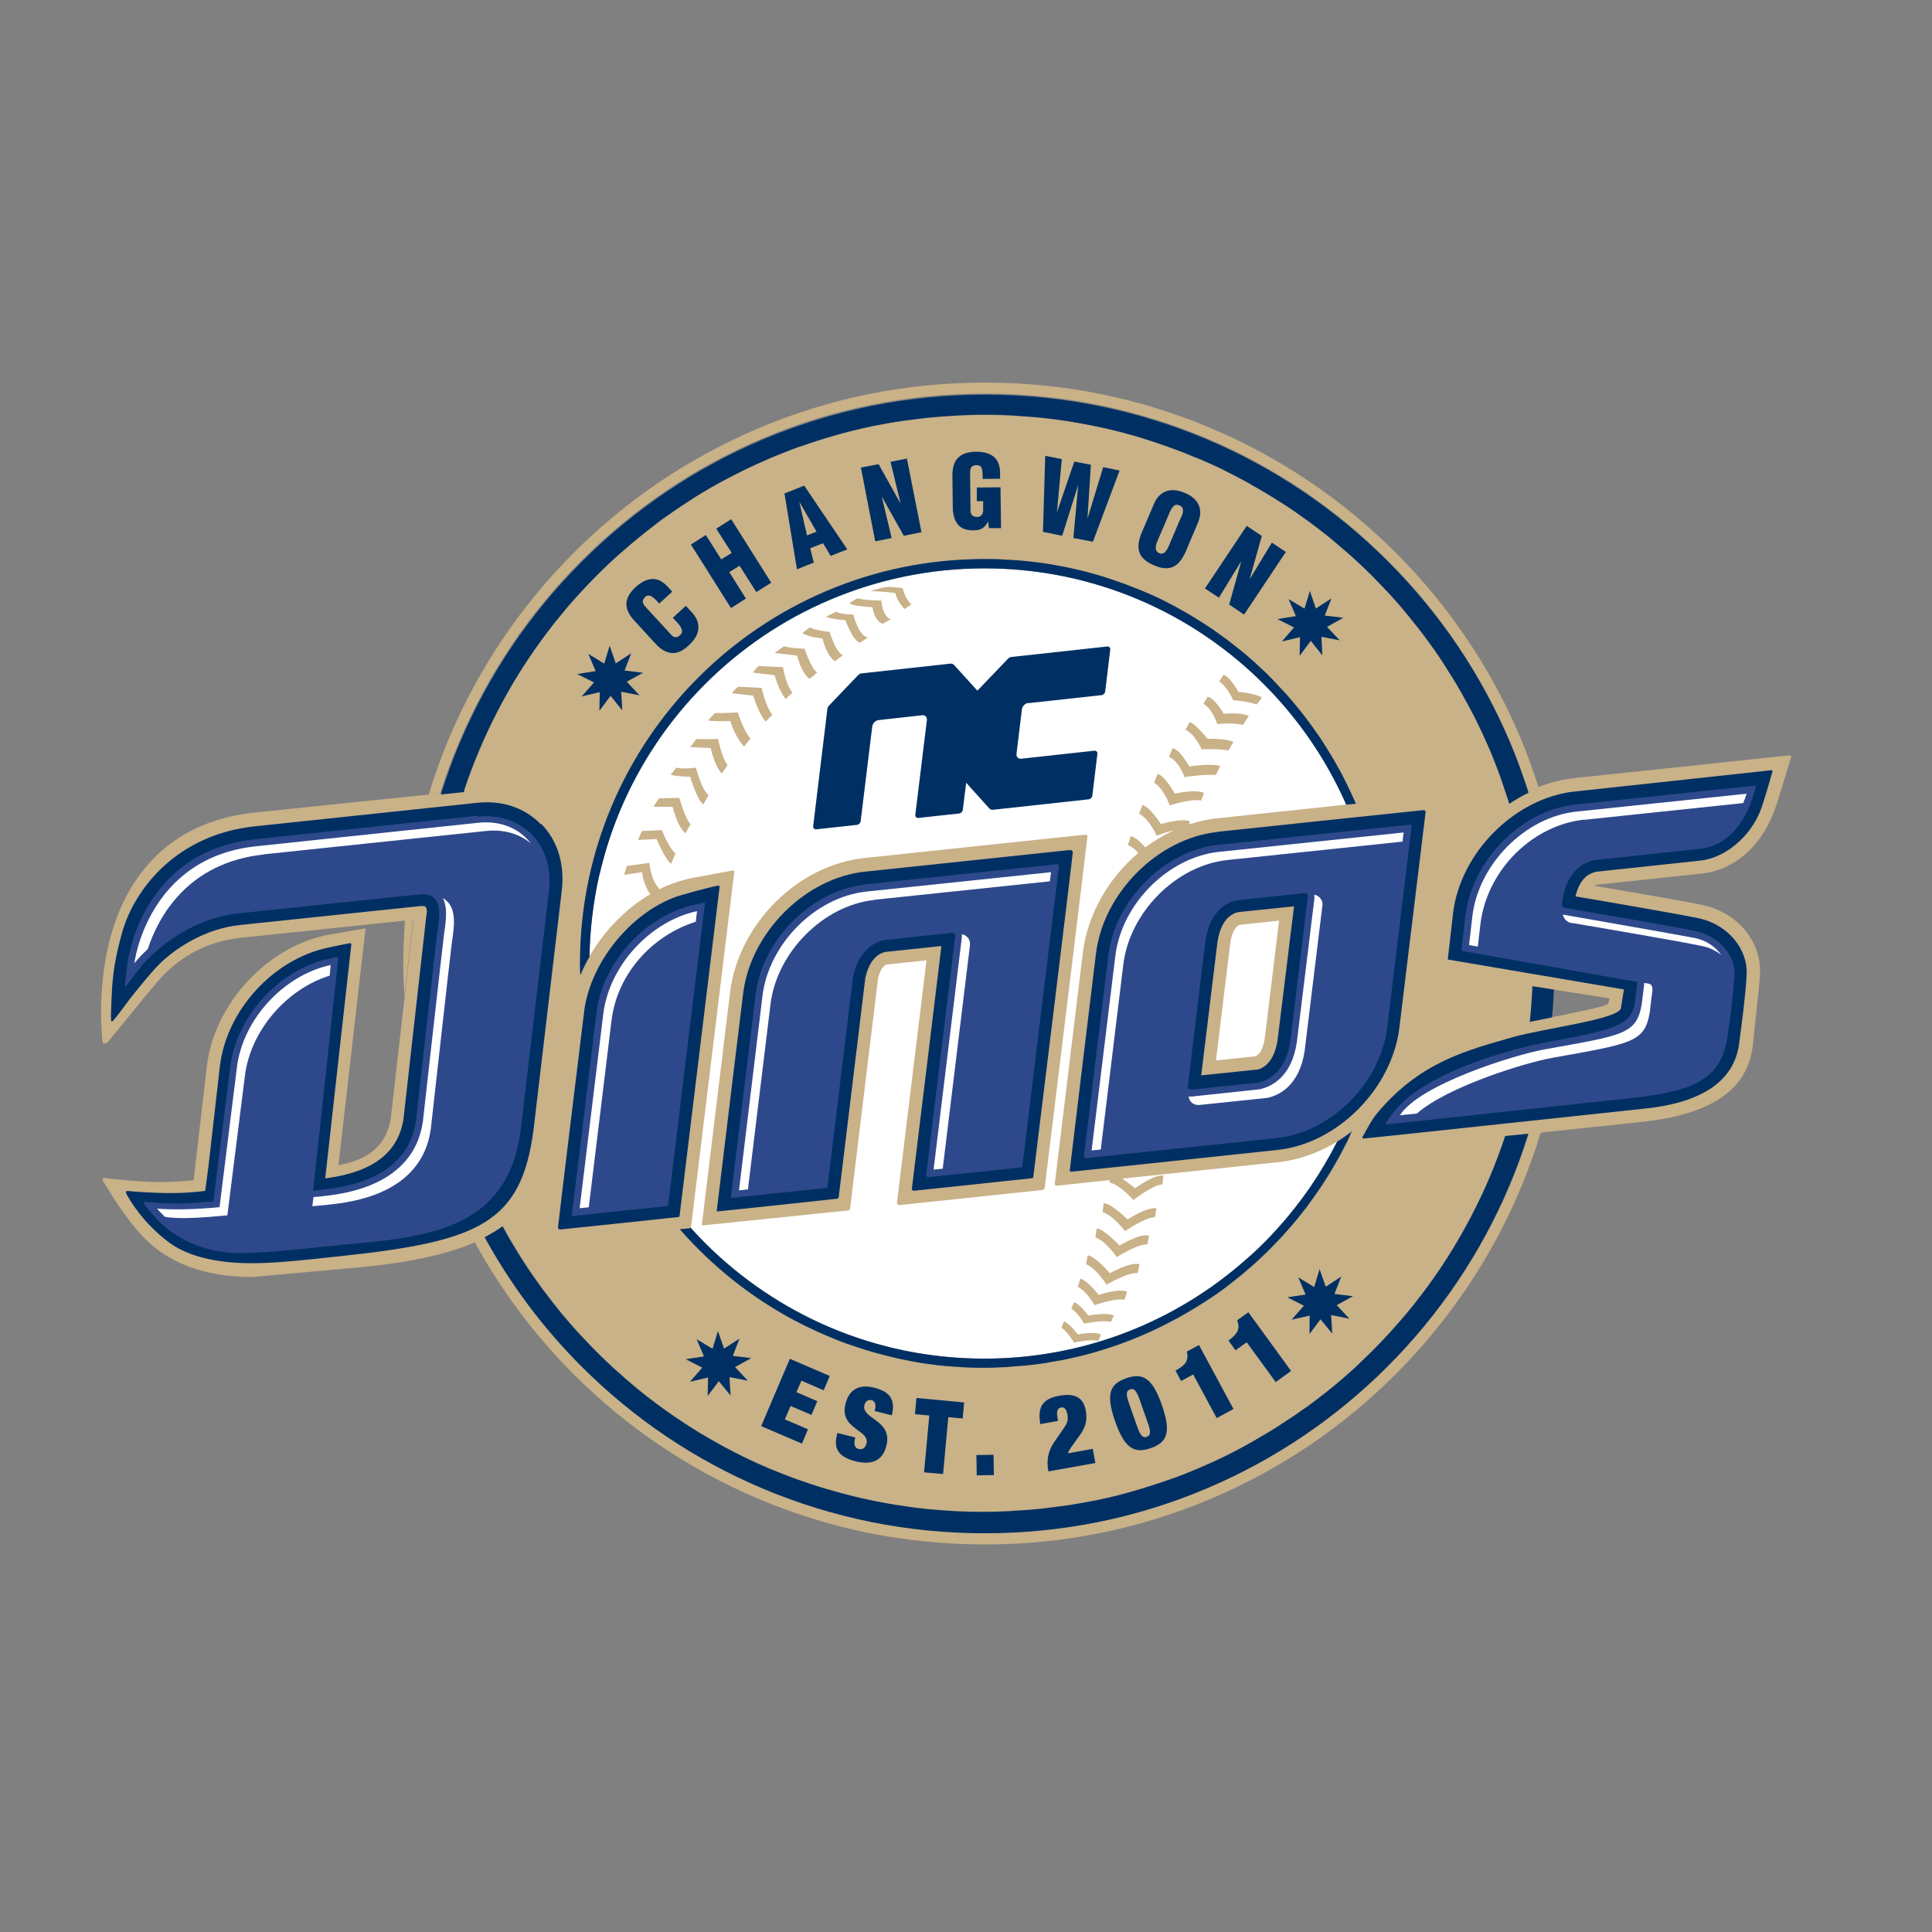 <svg width="96" height="96" viewBox="0 0 96 96" fill="none" xmlns="http://www.w3.org/2000/svg">
<rect x="0" y="0" width="96" height="96" fill="#808080" stroke="none"/>
<g clip-path="url(#clip0_3756_151232)">
<path d="M68.551 47.876C68.551 58.721 59.762 67.51 48.917 67.51C38.072 67.51 29.283 58.721 29.283 47.876C29.283 37.031 38.072 28.242 48.917 28.242C59.762 28.242 68.551 37.031 68.551 47.876Z" fill="white"/>
<path d="M58.123 40.022C58.123 40.022 59.188 39.67 59.679 39.781L59.827 39.402C59.41 39.198 58.373 39.439 58.373 39.439C58.373 39.439 57.882 38.531 57.521 38.457L57.345 38.892C57.836 39.179 58.123 40.022 58.123 40.022Z" fill="#C9B188"/>
<path d="M54.076 65.37C54.076 65.37 53.64 64.769 53.363 64.713L53.233 65.028C53.613 65.269 53.863 65.769 53.863 65.769C53.863 65.769 54.826 65.574 55.206 65.685L55.344 65.37C55.02 65.195 54.076 65.37 54.076 65.37Z" fill="#C9B188"/>
<path d="M56.03 60.593C56.03 60.593 55.187 59.769 54.835 59.787L54.789 60.232C55.335 60.399 55.9 61.177 55.9 61.177C55.9 61.177 56.9 60.482 57.391 60.482L57.465 60.047C57.011 59.945 56.03 60.593 56.03 60.593Z" fill="#C9B188"/>
<path d="M58.854 38.615C58.854 38.615 59.919 38.449 60.41 38.513L60.633 38.069C60.197 37.911 59.095 38.087 59.095 38.087C59.095 38.087 58.623 37.226 58.262 37.18L58.086 37.606C58.604 37.837 58.854 38.606 58.854 38.606" fill="#C9B188"/>
<path d="M59.716 37.236C59.716 37.236 60.558 37.19 61.04 37.292L61.29 36.866C60.873 36.681 60.003 36.709 60.003 36.709C60.003 36.709 59.447 36.005 59.114 35.875L58.91 36.255C59.41 36.514 59.706 37.236 59.706 37.236" fill="#C9B188"/>
<path d="M60.484 35.977C60.484 35.977 61.29 35.893 61.763 36.023L62.05 35.578C61.651 35.375 60.809 35.467 60.809 35.467C60.809 35.467 60.364 34.699 60.012 34.615L59.799 34.967C60.281 35.264 60.484 35.986 60.484 35.986" fill="#C9B188"/>
<path d="M61.281 34.791C61.281 34.791 61.994 34.846 62.448 35.004L62.707 34.661C62.318 34.43 61.54 34.383 61.54 34.383C61.54 34.383 61.142 33.642 60.799 33.531L60.577 33.855C61.031 34.179 61.272 34.791 61.272 34.791" fill="#C9B188"/>
<path d="M53.557 66.306C53.557 66.306 53.112 65.714 52.862 65.658L52.742 65.973C53.094 66.214 53.362 66.714 53.362 66.714C53.362 66.714 54.224 66.519 54.576 66.631L54.705 66.316C54.409 66.14 53.557 66.306 53.557 66.306Z" fill="#C9B188"/>
<path d="M54.594 64.343C54.594 64.343 53.992 63.583 53.678 63.537L53.557 63.935C54.02 64.195 54.391 64.852 54.391 64.852C54.391 64.852 55.428 64.482 55.873 64.584L56.002 64.185C55.613 64 54.594 64.343 54.594 64.343Z" fill="#C9B188"/>
<path d="M55.15 63.27C55.15 63.27 54.4 62.39 54.048 62.381L53.965 62.816C54.492 63.038 54.983 63.835 54.983 63.835C54.983 63.835 56.039 63.205 56.53 63.261L56.623 62.825C56.187 62.677 55.141 63.27 55.141 63.27" fill="#C9B188"/>
<path d="M55.632 61.899C55.632 61.899 54.844 61.047 54.492 61.047L54.428 61.482C54.965 61.677 55.492 62.464 55.492 62.464C55.492 62.464 56.52 61.806 57.011 61.834L57.095 61.399C56.65 61.269 55.632 61.89 55.632 61.89" fill="#C9B188"/>
<path d="M40.248 33.725L40.61 33.41C40.304 33.234 39.98 32.234 39.98 32.234C39.98 32.234 39.276 32.215 38.952 32.113L38.489 32.447L39.6 32.576C39.6 32.576 39.859 33.53 40.239 33.725" fill="#C9B188"/>
<path d="M41.499 32.846L41.879 32.559C41.49 32.365 41.23 31.401 41.23 31.401C41.23 31.401 40.508 31.327 40.239 31.17L39.869 31.457C40.119 31.651 40.869 31.726 40.869 31.726C40.869 31.726 41.101 32.67 41.499 32.846Z" fill="#C9B188"/>
<path d="M39.044 34.735C39.146 34.633 39.258 34.522 39.378 34.42C39.026 33.985 38.906 33.151 38.906 33.151C38.906 33.151 38.081 33.114 37.692 33.096C37.572 33.207 37.405 33.42 37.405 33.42L38.489 33.55C38.489 33.55 38.702 34.346 39.054 34.744" fill="#C9B188"/>
<path d="M38.053 35.846C38.155 35.744 38.267 35.623 38.378 35.522C38.026 35.077 37.85 34.179 37.85 34.179C37.85 34.179 37.062 34.142 36.674 34.123C36.553 34.234 36.442 34.327 36.377 34.447L37.433 34.568C37.433 34.568 37.692 35.457 38.044 35.855" fill="#C9B188"/>
<path d="M42.712 31.947L43.12 31.678C42.647 31.585 42.406 30.539 42.406 30.539C42.406 30.539 41.767 30.539 41.554 30.391C41.388 30.483 41.221 30.539 41.054 30.65C41.295 30.77 42.008 30.817 42.008 30.817C42.008 30.817 42.351 31.78 42.712 31.937" fill="#C9B188"/>
<path d="M37.285 36.69C36.952 36.328 36.664 35.402 36.664 35.402C36.664 35.402 35.914 35.439 35.525 35.43L35.183 35.801C35.572 35.865 36.285 35.828 36.285 35.828C36.285 35.828 36.526 36.634 36.979 37.097L37.294 36.69H37.285Z" fill="#C9B188"/>
<path d="M43.879 30.993C43.981 30.919 44.259 30.771 44.259 30.771C43.823 30.604 43.796 29.845 43.796 29.845C43.796 29.845 42.842 29.826 42.619 29.725C42.48 29.817 42.342 29.863 42.203 29.975C42.388 30.132 43.351 30.169 43.351 30.169C43.351 30.169 43.453 30.901 43.879 30.993Z" fill="#C9B188"/>
<path d="M34.599 36.726C34.488 36.874 34.405 36.976 34.294 37.124L35.312 37.171C35.312 37.171 35.525 38.106 35.868 38.439L36.155 38.013C35.868 37.671 35.683 36.717 35.683 36.717C35.683 36.717 34.942 36.745 34.608 36.717" fill="#C9B188"/>
<path d="M34.59 38.143C34.59 38.143 33.942 38.235 33.608 38.143L33.321 38.495C33.59 38.587 34.294 38.596 34.294 38.596C34.294 38.596 34.664 39.819 34.951 39.967L35.21 39.513C34.84 39.208 34.581 38.143 34.581 38.143" fill="#C9B188"/>
<path d="M32.738 39.67L32.469 40.087H33.423C33.423 40.087 33.654 41.087 34.062 41.402L34.312 40.958C34.034 40.661 33.756 39.643 33.756 39.643L32.738 39.67Z" fill="#C9B188"/>
<path d="M31.895 41.292L31.7 41.737L32.627 41.691C32.627 41.691 32.997 42.608 33.34 42.922C33.432 42.774 33.479 42.561 33.562 42.413C33.154 42.015 32.895 41.246 32.895 41.246L31.895 41.292Z" fill="#C9B188"/>
<path d="M44.5 29.465C44.546 29.854 44.944 30.261 44.944 30.261L45.287 30.03C44.981 29.77 44.852 29.224 44.852 29.224L44.231 29.159C43.916 29.141 43.258 29.372 43.258 29.372C43.564 29.363 44.49 29.465 44.49 29.465" fill="#C9B188"/>
<path d="M88.917 37.532C88.824 37.541 78.238 38.662 78.238 38.662C77.071 38.782 75.96 39.227 74.988 39.885C71.57 28.734 61.198 20.621 48.926 20.621C36.655 20.621 26.653 28.447 23.059 39.301C20.114 39.597 12.65 40.376 12.65 40.376C7.213 40.95 5.676 45.173 5.25 47.646C4.88 49.766 5.065 51.258 5.083 51.674C5.083 51.748 5.111 51.832 5.157 51.85C5.222 51.869 5.306 51.841 5.417 51.711C5.537 51.572 7.565 49.063 7.862 48.738C8.158 48.405 9.455 46.858 11.983 46.599L20.541 45.701C20.522 45.886 19.42 55.555 19.42 55.555C19.225 56.833 18.392 57.62 16.817 57.898C16.817 57.898 18.16 46.191 18.16 46.173C18.16 46.154 18.16 46.127 18.133 46.136C18.096 46.136 16.197 46.469 16.197 46.469C13.196 47.118 10.649 49.915 10.279 52.962L9.621 58.648C7.815 58.833 6.639 58.666 5.898 58.611C5.648 58.592 5.417 58.565 5.213 58.537C5.13 58.528 5.065 58.602 5.111 58.676C5.417 59.148 6.148 60.435 7.093 61.436C8.362 62.788 10.223 63.455 12.529 63.455L18.262 62.936C21.689 62.575 23.745 61.871 24.995 60.945C29.616 69.41 38.6 75.152 48.926 75.152C60.985 75.152 71.209 67.317 74.802 56.462C78.275 56.101 81.563 55.749 81.563 55.749C86.851 55.194 87.055 52.702 87.157 51.359C87.166 51.23 87.416 49.053 87.453 48.442C87.555 46.821 86.37 45.367 84.638 44.978C83.934 44.821 81.082 44.33 79.248 44.015C79.294 43.978 79.331 43.969 79.359 43.96L84.508 43.413C86.296 43.228 87.694 41.913 88.333 39.801L89 37.625C89 37.625 89.009 37.532 88.917 37.551M48.917 67.965C42.879 67.965 37.47 65.298 33.784 61.084C34.006 61.065 34.173 61.047 34.256 61.037C34.303 61.037 34.331 61 34.34 60.935C34.507 59.537 36.488 43.339 36.488 43.302C36.488 43.265 36.451 43.256 36.414 43.256C36.386 43.256 35.34 43.45 34.358 43.635C33.803 43.747 33.256 43.941 32.728 44.2C32.728 44.182 32.738 44.154 32.747 44.136C32.339 43.747 32.265 42.876 32.265 42.876L31.145 43.033L31.015 43.469L31.904 43.339C31.904 43.339 31.96 43.941 32.312 44.432C30.802 45.321 29.515 46.794 28.839 48.451C28.839 48.257 28.82 48.062 28.82 47.868C28.82 36.773 37.813 27.78 48.908 27.78C57.187 27.78 64.291 32.781 67.366 39.931C64.235 40.264 60.466 40.663 60.466 40.663C59.994 40.709 59.531 40.82 59.077 40.968L59.132 40.811C58.706 40.635 57.688 40.95 57.688 40.95C57.688 40.95 57.113 40.061 56.761 40.005L56.604 40.44C57.113 40.69 57.474 41.524 57.474 41.524C57.474 41.524 57.901 41.357 58.336 41.255C57.836 41.487 57.354 41.774 56.91 42.107C56.687 41.857 56.391 41.57 56.187 41.552L56.048 41.987C56.233 42.061 56.41 42.218 56.558 42.385C55.094 43.626 54.048 45.404 53.807 47.331C53.807 47.331 52.427 58.685 52.418 58.768C52.418 58.852 52.409 58.917 52.52 58.917C52.557 58.917 53.65 58.796 55.141 58.639V58.759C55.687 58.889 56.317 59.63 56.317 59.63C56.317 59.63 57.271 58.88 57.762 58.852L57.808 58.416C57.354 58.342 56.4 59.046 56.4 59.046C56.4 59.046 56.085 58.778 55.761 58.565C59.003 58.222 63.494 57.75 63.494 57.75C64.837 57.611 66.115 57.046 67.19 56.194C67.106 56.361 67.041 56.509 66.995 56.629C63.735 63.325 56.863 67.946 48.917 67.946M63.559 45.738L62.846 51.591C62.791 51.952 62.661 52.397 62.355 52.489L60.42 52.693L61.133 46.849C61.188 46.488 61.318 46.043 61.614 45.951L63.55 45.747L63.559 45.738ZM79.97 49.609L79.924 49.85C79.887 50.026 77.951 50.368 76.016 50.767C76.081 50.183 76.118 49.6 76.145 49.007C78.127 49.322 79.97 49.609 79.97 49.609Z" fill="#C9B188"/>
<path d="M53.928 41.477C53.844 41.477 42.953 42.634 42.953 42.634C39.628 42.986 36.692 45.922 36.275 49.321C36.275 49.321 34.877 60.823 34.877 60.842C34.877 60.87 34.905 60.898 34.932 60.888C34.96 60.888 41.388 60.221 42.156 60.147C42.203 60.147 42.23 60.092 42.24 60.055C42.24 60.018 43.629 48.617 43.629 48.617C43.694 48.348 43.823 47.996 44.064 47.922L46.037 47.719C46.037 47.719 44.592 59.555 44.574 59.731C44.564 59.823 44.611 59.888 44.703 59.879C45.74 59.768 51.779 59.129 51.807 59.129C51.834 59.129 51.908 59.092 51.908 59.036C52.066 57.767 54.029 41.69 54.029 41.597C54.039 41.504 54.011 41.467 53.918 41.486" fill="#C9B188"/>
<path d="M26.875 40.958C26.079 40.143 24.967 39.754 23.689 39.893L12.659 41.06C8.816 41.467 6.713 44.125 6.084 46.283C5.695 47.635 5.62 48.45 5.574 49.006C5.574 49.006 5.5 50.266 5.519 50.654C5.519 50.71 5.519 50.738 5.546 50.747C5.565 50.747 5.593 50.747 5.63 50.71C5.833 50.479 6.352 49.765 6.473 49.608C6.899 49.08 7.667 48.098 8.186 47.654C8.825 47.107 10.159 46.144 11.955 45.959L20.865 45.024C21.022 45.005 21.124 45.033 21.133 45.051C21.272 45.19 21.189 45.459 21.189 45.459L20.05 55.591C19.799 57.258 18.54 58.249 16.16 58.554C16.16 58.554 17.447 46.987 17.456 46.941C17.456 46.885 17.429 46.857 17.373 46.867C17.308 46.876 16.29 47.089 16.29 47.089C13.567 47.672 11.261 50.201 10.927 52.97L10.362 57.925L10.196 59.175L9.871 59.212C9.223 59.277 8.39 59.332 6.732 59.212C6.445 59.193 6.297 59.156 6.269 59.203C6.241 59.249 6.26 59.295 6.343 59.434C6.38 59.49 7.028 60.731 8.445 61.768C9.325 62.407 10.714 62.768 12.483 62.768C13.446 62.768 14.474 62.676 15.447 62.574L16.928 62.416C23.819 61.685 25.912 60.777 26.514 56.109L27.912 44.273C28.07 42.968 27.718 41.782 26.903 40.949" fill="#003063"/>
<path d="M23.726 40.533L12.696 41.7C7.074 42.293 6.38 47.609 6.343 47.822C6.306 48.035 6.213 48.896 6.204 48.961C6.195 49.026 6.213 49.044 6.269 48.989C6.315 48.924 6.963 48.081 6.963 48.081C6.982 48.063 8.797 45.701 11.918 45.377L20.828 44.441C21.17 44.404 21.43 44.469 21.596 44.645C21.93 44.997 21.828 45.692 21.717 46.423C21.689 46.599 20.67 55.694 20.67 55.694C20.244 58.667 16.956 59.019 15.873 59.13L15.558 59.167C15.558 59.167 16.808 47.664 16.808 47.618C16.808 47.572 16.762 47.544 16.715 47.562C16.669 47.572 16.364 47.637 16.364 47.637C13.863 48.174 11.742 50.498 11.437 53.036L10.603 59.695C9.992 59.75 9.316 59.806 8.732 59.806C8.38 59.806 7.288 59.732 7.204 59.723C7.13 59.723 7.102 59.76 7.149 59.815C7.195 59.871 7.547 60.306 7.547 60.306C8.686 61.658 10.371 62.353 12.353 62.26C14.335 62.168 15.789 61.964 17.206 61.834C21.337 61.464 25.236 61.056 25.875 56.139L27.273 44.293C27.412 43.173 27.107 42.163 26.421 41.469C25.764 40.792 24.782 40.459 23.717 40.58" fill="#2E498B"/>
<path d="M79.266 43.321L84.471 42.765C85.777 42.626 86.972 41.533 87.463 40.311C87.648 39.839 88 38.607 88.074 38.329C88.083 38.292 88.055 38.273 88.009 38.273C87.963 38.283 78.248 39.329 78.248 39.329C75.284 39.644 72.561 42.358 72.2 45.386C72.2 45.386 71.95 47.618 71.941 47.646C71.941 47.664 71.941 47.683 71.969 47.683C71.978 47.683 80.693 49.165 80.693 49.165C80.693 49.165 80.628 49.526 80.544 50.091C80.452 50.647 76.692 51.1 75.173 51.536C72.876 52.193 70.561 52.767 68.421 55.324C68.097 55.712 67.847 56.268 67.708 56.481C67.68 56.528 67.699 56.583 67.764 56.574C67.838 56.574 81.748 55.083 81.748 55.083C84.601 54.786 86.175 53.694 86.416 51.86L86.444 51.638C86.546 50.869 86.74 49.433 86.787 48.461C86.87 47.164 85.861 45.951 84.444 45.636C83.591 45.451 79.507 44.747 78.285 44.543C78.442 43.858 78.776 43.45 79.266 43.33" fill="#003063"/>
<path d="M79.211 42.737L84.443 42.181C86.12 42.005 86.833 40.449 87.12 39.532C87.12 39.532 87.24 39.125 87.249 39.088C87.249 39.051 87.231 39.032 87.175 39.041C87.12 39.041 78.294 39.977 78.294 39.977C75.608 40.255 73.163 42.718 72.82 45.469C72.82 45.469 72.617 47.191 72.617 47.21C72.617 47.228 72.626 47.247 72.644 47.247C72.663 47.247 81.359 48.794 81.359 48.794C81.359 48.849 81.35 48.914 81.341 48.969L81.239 49.812C81.044 50.998 80.202 51.164 76.673 51.822C75.84 51.98 70.959 53.082 69.264 55.239C69.079 55.48 68.949 55.656 68.884 55.767C68.838 55.841 68.857 55.879 68.931 55.869C69.838 55.767 79.563 54.721 80.878 54.582C83.953 54.258 85.471 53.739 85.814 51.637C86.008 50.424 86.129 49.358 86.184 48.488C86.249 47.478 85.434 46.534 84.295 46.275C83.314 46.062 77.812 45.117 77.757 45.117C77.71 45.117 77.599 45.052 77.609 44.941C77.784 43.385 78.572 42.885 79.211 42.746" fill="#2E498B"/>
<path d="M78.72 40.736L86.62 39.903C86.685 39.736 86.75 39.569 86.787 39.44L78.331 40.328C75.793 40.597 73.478 42.922 73.163 45.515L72.997 46.96L73.432 47.034L73.561 45.913C73.904 43.172 76.192 40.995 78.72 40.727" fill="white"/>
<path d="M78.09 45.859C78.664 45.951 83.702 46.813 84.61 47.016C84.962 47.09 85.277 47.248 85.527 47.452C85.24 47.044 84.777 46.72 84.212 46.609C83.249 46.424 78.266 45.553 77.692 45.451C77.683 45.451 77.673 45.451 77.664 45.451C77.701 45.673 77.886 45.831 78.09 45.868" fill="white"/>
<path d="M81.98 50.266L82.073 49.488C82.11 49.229 82.174 48.923 81.915 48.877L81.702 48.84C81.702 48.923 81.582 49.859 81.582 49.859C81.332 51.396 80.702 51.433 76.738 52.146C75.219 52.424 70.552 53.878 69.561 55.415C69.848 55.388 70.126 55.36 70.403 55.332C71.931 53.989 75.784 52.804 77.136 52.563C81.1 51.85 81.73 51.803 81.98 50.275" fill="white"/>
<path d="M33.849 44.478C31.506 45.172 29.329 47.738 29.024 50.275C29.024 50.275 27.727 60.889 27.727 60.981C27.727 61.074 27.783 61.093 27.838 61.093C27.894 61.093 33.219 60.528 33.719 60.472C33.747 60.472 33.756 60.453 33.766 60.426C33.886 59.49 35.748 44.098 35.757 44.061C35.757 44.033 35.729 43.996 35.683 44.005C35.646 44.005 34.784 44.2 33.858 44.478" fill="#003063"/>
<path d="M34.562 44.941C32.061 45.478 29.95 47.802 29.635 50.34C29.635 50.34 28.431 60.268 28.422 60.333C28.403 60.398 28.422 60.425 28.514 60.416C28.598 60.407 32.747 59.962 33.163 59.925C33.182 59.925 33.201 59.907 33.201 59.888C33.302 59.064 35.016 44.931 35.025 44.904C35.025 44.876 35.007 44.848 34.969 44.857C34.932 44.867 34.562 44.95 34.562 44.95" fill="#2E498B"/>
<path d="M34.571 45.811L34.636 45.273C32.293 45.783 30.274 47.987 29.978 50.376L28.802 60.036L29.255 59.99L30.376 50.784C30.645 48.367 32.432 46.477 34.571 45.801" fill="white"/>
<path d="M42.981 43.311C40.008 43.626 37.294 46.339 36.924 49.377C36.924 49.377 35.618 60.101 35.618 60.138C35.618 60.175 35.627 60.203 35.673 60.194C35.711 60.194 40.952 59.638 41.601 59.564C41.647 59.564 41.666 59.518 41.675 59.49C41.675 59.462 42.999 48.58 42.999 48.58C43.166 47.858 43.499 47.423 43.981 47.302L46.778 47.006C46.778 47.006 45.333 58.925 45.315 59.027C45.296 59.12 45.342 59.175 45.435 59.166C46.324 59.073 51.251 58.545 51.279 58.545C51.316 58.545 51.344 58.518 51.344 58.481C51.483 57.397 53.307 42.459 53.307 42.366C53.307 42.264 53.224 42.236 53.168 42.236C53.103 42.246 42.99 43.311 42.99 43.311" fill="#003063"/>
<path d="M43.008 43.951C40.332 44.238 37.868 46.692 37.544 49.434C37.544 49.434 36.331 59.399 36.322 59.454C36.322 59.501 36.322 59.519 36.368 59.519C36.405 59.519 40.48 59.084 41.045 59.028C41.091 59.028 41.119 58.991 41.119 58.954C41.119 58.926 42.388 48.526 42.388 48.526C42.675 47.192 43.471 46.813 43.925 46.711L47.306 46.35C47.306 46.35 47.389 46.35 47.426 46.387C47.463 46.424 47.472 46.461 47.463 46.516C47.463 46.516 46.028 58.278 46.028 58.361C46.028 58.445 46.055 58.5 46.157 58.491C46.954 58.408 50.686 58.01 50.714 58.01C50.779 58.01 50.797 57.945 50.806 57.908C50.918 56.981 52.612 43.053 52.622 43.006C52.622 42.96 52.585 42.941 52.548 42.941C52.501 42.941 43.018 43.942 43.018 43.942" fill="#2E498B"/>
<path d="M43.444 44.709L52.168 43.792L52.223 43.338L43.055 44.301C40.517 44.57 38.202 46.894 37.887 49.487L36.72 59.147L37.164 59.101L38.285 49.904C38.6 47.311 40.915 44.986 43.444 44.718" fill="white"/>
<path d="M48.056 46.561C47.991 46.487 47.898 46.44 47.796 46.422C47.796 46.468 47.796 46.514 47.796 46.561L46.389 58.119L46.843 58.073L48.195 46.978C48.213 46.82 48.167 46.672 48.065 46.561" fill="white"/>
<path d="M11.298 60.389L12.168 53.462C12.446 51.211 14.233 49.146 16.382 48.479C16.419 48.118 16.428 47.951 16.428 47.951C14.085 48.461 12.057 50.656 11.77 53.054L10.909 59.982C9.742 60.102 8.519 60.12 7.806 60.056C7.954 60.232 8.177 60.445 8.195 60.463C8.936 60.593 10.131 60.5 11.298 60.389Z" fill="white"/>
<path d="M13.122 42.449L24.152 41.291C25.014 41.199 25.792 41.421 26.375 41.903C26.31 41.819 26.245 41.745 26.171 41.671C25.579 41.06 24.717 40.782 23.754 40.884L12.724 42.051C7.306 42.625 6.676 47.867 6.676 47.867C6.676 47.867 6.908 47.561 7.343 47.154C7.862 45.579 9.306 42.857 13.122 42.458" fill="white"/>
<path d="M16.299 59.862C17.419 59.741 20.929 59.371 21.402 56.13C21.402 56.13 22.42 47.035 22.448 46.868C22.569 46.044 22.68 45.266 22.235 44.803C22.161 44.729 22.087 44.673 22.004 44.627C22.254 45.099 22.161 45.766 22.059 46.461C22.031 46.637 21.013 55.722 21.013 55.722C20.55 58.963 17.03 59.334 15.91 59.454L15.576 59.482L15.521 59.936L16.308 59.862H16.299Z" fill="white"/>
<path d="M60.503 41.339C57.539 41.654 54.816 44.367 54.455 47.405C54.455 47.405 53.159 58.083 53.159 58.13C53.159 58.176 53.168 58.231 53.233 58.222C53.298 58.222 63.485 57.139 63.485 57.139C66.449 56.824 69.162 54.101 69.533 51.072C69.533 51.072 70.829 40.413 70.838 40.348C70.838 40.283 70.783 40.246 70.727 40.255C70.672 40.255 60.512 41.33 60.512 41.33M62.457 53.147L59.688 53.434L60.494 46.812C60.586 46.22 60.836 45.479 61.531 45.321L64.3 45.034L63.485 51.656C63.402 52.249 63.142 52.99 62.457 53.156" fill="#003063"/>
<path d="M70.07 40.977L60.54 41.977C57.863 42.264 55.4 44.728 55.076 47.469C55.076 47.469 53.862 57.397 53.862 57.453C53.862 57.508 53.918 57.545 53.964 57.545C54.011 57.545 63.457 56.545 63.457 56.545C66.143 56.258 68.597 53.804 68.931 51.053C68.931 51.053 70.135 41.079 70.144 41.032C70.144 40.986 70.107 40.968 70.07 40.977ZM64.115 51.683V51.739C63.892 53.183 63.133 53.656 62.531 53.795L59.178 54.147C59.178 54.147 59.104 54.147 59.058 54.1C59.021 54.072 59.012 54.026 59.021 53.971L59.892 46.784C60.105 45.321 60.873 44.857 61.466 44.728H61.512L64.819 44.376C64.865 44.376 64.911 44.385 64.948 44.413C64.976 44.45 64.995 44.496 64.985 44.542L64.124 51.674L64.115 51.683Z" fill="#2E498B"/>
<path d="M65.319 44.589L64.439 51.785C64.18 53.535 63.161 54.007 62.577 54.128L59.197 54.489C59.151 54.489 59.104 54.489 59.058 54.48C59.077 54.582 59.114 54.684 59.188 54.758C59.29 54.869 59.438 54.915 59.595 54.906L62.966 54.554C63.55 54.433 64.569 53.952 64.828 52.211L65.708 45.005C65.736 44.857 65.68 44.7 65.569 44.598C65.504 44.524 65.411 44.477 65.309 44.459C65.309 44.505 65.309 44.552 65.309 44.598" fill="white"/>
<path d="M60.966 42.736L69.69 41.819L69.746 41.365L60.577 42.328C58.04 42.597 55.724 44.922 55.419 47.515L54.242 57.165L54.696 57.119L55.817 47.922C56.132 45.329 58.447 43.005 60.975 42.736" fill="white"/>
<path d="M77.22 49.173C76.877 49.117 76.516 49.061 76.145 49.006C76.145 49.228 76.127 49.45 76.108 49.673C76.099 49.876 76.081 50.089 76.062 50.293C76.053 50.451 76.034 50.608 76.016 50.775C76.386 50.701 76.757 50.627 77.118 50.553C77.164 50.099 77.192 49.645 77.21 49.182" fill="#003063"/>
<path d="M23.05 39.301C23.495 37.949 24.05 36.652 24.689 35.402C24.689 35.393 24.699 35.383 24.708 35.365C24.866 35.059 25.032 34.754 25.199 34.457C25.199 34.457 25.199 34.448 25.208 34.439C25.884 33.244 26.644 32.114 27.486 31.04C27.523 30.994 27.551 30.956 27.588 30.91C27.783 30.669 27.977 30.438 28.172 30.197C28.209 30.151 28.255 30.104 28.292 30.058C28.931 29.326 29.598 28.623 30.311 27.956C30.339 27.928 30.376 27.9 30.404 27.872C30.598 27.687 30.802 27.511 31.006 27.335C31.098 27.252 31.191 27.178 31.284 27.095C31.478 26.928 31.672 26.77 31.867 26.613C31.969 26.529 32.08 26.446 32.191 26.354C32.386 26.205 32.58 26.048 32.775 25.9C32.877 25.826 32.988 25.742 33.099 25.668C33.451 25.418 33.803 25.177 34.164 24.946C34.312 24.853 34.46 24.751 34.608 24.659C34.784 24.548 34.96 24.446 35.145 24.335C35.312 24.233 35.479 24.14 35.655 24.047C35.831 23.946 36.007 23.853 36.183 23.76C36.368 23.659 36.562 23.566 36.748 23.473C36.914 23.39 37.072 23.307 37.239 23.233C37.507 23.103 37.785 22.982 38.054 22.862C38.22 22.788 38.387 22.714 38.554 22.649C38.831 22.538 39.109 22.427 39.397 22.316C39.545 22.26 39.693 22.204 39.85 22.158C40.091 22.075 40.332 21.991 40.573 21.917C40.73 21.871 40.878 21.816 41.036 21.769C41.286 21.695 41.545 21.621 41.804 21.547C41.943 21.51 42.082 21.473 42.221 21.436C42.601 21.343 42.99 21.251 43.379 21.167C43.416 21.167 43.453 21.149 43.49 21.149C43.87 21.075 44.249 21 44.638 20.945C44.777 20.926 44.907 20.908 45.046 20.889C45.333 20.852 45.62 20.815 45.907 20.778C46.055 20.76 46.203 20.75 46.352 20.732C46.648 20.704 46.935 20.686 47.231 20.667C47.361 20.667 47.5 20.649 47.63 20.639C48.056 20.621 48.482 20.602 48.917 20.602C49.352 20.602 49.778 20.611 50.204 20.639C50.343 20.639 50.473 20.658 50.612 20.667C50.908 20.686 51.195 20.704 51.492 20.732C51.649 20.75 51.797 20.76 51.946 20.778C52.223 20.806 52.501 20.843 52.788 20.889C52.937 20.908 53.075 20.926 53.224 20.954C53.548 21.01 53.863 21.065 54.187 21.13C54.279 21.149 54.372 21.167 54.465 21.186C54.872 21.269 55.27 21.362 55.669 21.464C55.78 21.491 55.891 21.519 56.002 21.556C56.289 21.63 56.576 21.714 56.863 21.806C57.011 21.853 57.15 21.899 57.289 21.945C57.539 22.029 57.789 22.112 58.039 22.204C58.188 22.26 58.327 22.306 58.475 22.362C58.734 22.454 58.984 22.556 59.243 22.668C59.373 22.723 59.493 22.769 59.623 22.816C59.994 22.973 60.355 23.14 60.707 23.307C60.781 23.344 60.864 23.39 60.938 23.427C61.225 23.566 61.503 23.714 61.781 23.862C61.92 23.936 62.05 24.01 62.188 24.094C62.401 24.214 62.624 24.335 62.828 24.464C62.976 24.548 63.115 24.64 63.263 24.724C63.467 24.853 63.67 24.983 63.874 25.113C64.013 25.205 64.152 25.298 64.291 25.39C64.513 25.548 64.735 25.705 64.958 25.863C65.059 25.937 65.171 26.011 65.272 26.094C65.578 26.326 65.874 26.557 66.171 26.798C66.3 26.909 66.43 27.02 66.56 27.131C66.736 27.28 66.903 27.428 67.079 27.576C67.217 27.696 67.356 27.826 67.495 27.956C67.653 28.104 67.801 28.243 67.949 28.391C68.088 28.521 68.227 28.66 68.356 28.799C68.505 28.947 68.653 29.104 68.801 29.262C68.931 29.401 69.06 29.53 69.181 29.669C69.403 29.91 69.616 30.16 69.829 30.419C69.977 30.595 70.116 30.771 70.264 30.956C70.394 31.114 70.514 31.271 70.644 31.438C70.774 31.605 70.894 31.771 71.014 31.938C71.126 32.096 71.237 32.244 71.348 32.401C71.468 32.577 71.589 32.753 71.7 32.929C71.802 33.087 71.904 33.244 71.996 33.401C72.107 33.577 72.228 33.763 72.339 33.948C72.431 34.105 72.524 34.272 72.617 34.429C72.811 34.772 72.996 35.115 73.182 35.467C73.265 35.624 73.348 35.782 73.422 35.948C73.524 36.143 73.608 36.346 73.71 36.55C73.784 36.708 73.858 36.874 73.932 37.041C74.025 37.245 74.108 37.449 74.191 37.662C74.256 37.828 74.321 37.995 74.386 38.162C74.469 38.375 74.543 38.578 74.617 38.791C74.673 38.958 74.728 39.125 74.784 39.301C74.858 39.514 74.932 39.727 74.997 39.94C75.302 39.736 75.617 39.551 75.951 39.394C75.682 38.551 75.386 37.726 75.043 36.911C73.617 33.54 71.57 30.503 68.977 27.91C66.375 25.307 63.346 23.26 59.975 21.834C56.484 20.361 52.77 19.611 48.945 19.611C45.12 19.611 41.415 20.361 37.915 21.834C34.544 23.26 31.515 25.307 28.913 27.91C26.31 30.512 24.273 33.54 22.846 36.911C22.485 37.754 22.18 38.615 21.902 39.477C22.337 39.431 22.735 39.394 23.078 39.356" fill="#003063"/>
<path d="M74.793 56.443C74.349 57.786 73.802 59.092 73.154 60.333C73.154 60.351 73.135 60.361 73.135 60.379C72.978 60.685 72.811 60.981 72.645 61.278C72.645 61.278 72.645 61.296 72.635 61.296C71.959 62.491 71.2 63.621 70.357 64.686C70.32 64.732 70.292 64.778 70.255 64.815C70.061 65.056 69.876 65.288 69.672 65.519C69.635 65.566 69.588 65.612 69.551 65.658C68.921 66.39 68.255 67.084 67.551 67.742C67.514 67.779 67.477 67.816 67.44 67.853C67.245 68.038 67.041 68.214 66.838 68.39C66.745 68.474 66.653 68.557 66.56 68.631C66.365 68.798 66.18 68.955 65.976 69.113C65.865 69.196 65.754 69.289 65.643 69.372C65.449 69.52 65.254 69.678 65.06 69.817C64.948 69.9 64.837 69.974 64.726 70.048C64.383 70.298 64.032 70.53 63.67 70.761C63.513 70.863 63.365 70.965 63.207 71.058C63.031 71.169 62.855 71.27 62.679 71.372C62.513 71.474 62.337 71.567 62.17 71.669C61.994 71.761 61.827 71.863 61.651 71.956C61.466 72.058 61.272 72.15 61.077 72.252C60.91 72.336 60.753 72.419 60.586 72.493C60.309 72.623 60.031 72.752 59.744 72.873C59.586 72.947 59.419 73.012 59.262 73.076C58.984 73.188 58.706 73.308 58.419 73.41C58.271 73.465 58.123 73.512 57.965 73.567C57.725 73.651 57.484 73.734 57.243 73.808C57.086 73.854 56.928 73.91 56.78 73.956C56.53 74.03 56.271 74.105 56.011 74.179C55.872 74.216 55.733 74.253 55.594 74.29C55.206 74.392 54.826 74.475 54.428 74.558C54.391 74.558 54.353 74.577 54.307 74.577C53.928 74.651 53.557 74.716 53.168 74.781C53.038 74.799 52.9 74.818 52.761 74.836C52.474 74.873 52.196 74.91 51.899 74.947C51.751 74.966 51.603 74.975 51.455 74.994C51.158 75.021 50.871 75.04 50.575 75.058C50.445 75.058 50.306 75.077 50.177 75.086C49.751 75.105 49.325 75.123 48.889 75.123C48.454 75.123 48.056 75.114 47.639 75.095C47.528 75.095 47.417 75.086 47.315 75.077C46.944 75.058 46.583 75.031 46.222 74.994C46.176 74.994 46.12 74.994 46.074 74.984C45.666 74.938 45.268 74.892 44.87 74.827C44.768 74.808 44.666 74.79 44.555 74.781C44.222 74.725 43.888 74.669 43.564 74.605C43.49 74.586 43.407 74.577 43.333 74.558C42.944 74.475 42.564 74.392 42.184 74.29C42.092 74.262 41.99 74.243 41.897 74.216C41.591 74.132 41.277 74.049 40.971 73.956C40.878 73.928 40.786 73.901 40.693 73.873C40.323 73.752 39.952 73.632 39.591 73.502C39.508 73.475 39.424 73.438 39.341 73.41C39.045 73.299 38.758 73.188 38.461 73.067C38.359 73.03 38.257 72.984 38.165 72.947C37.813 72.799 37.47 72.641 37.118 72.475C37.044 72.437 36.979 72.41 36.905 72.373C36.618 72.234 36.34 72.085 36.062 71.937C35.961 71.882 35.859 71.826 35.757 71.771C35.423 71.585 35.099 71.4 34.775 71.206C34.729 71.178 34.682 71.15 34.636 71.122C34.349 70.946 34.071 70.77 33.803 70.585C33.701 70.52 33.599 70.446 33.497 70.381C33.238 70.206 32.969 70.02 32.719 69.826C32.663 69.789 32.608 69.742 32.552 69.705C32.256 69.483 31.969 69.261 31.691 69.029C31.589 68.946 31.487 68.863 31.395 68.779C31.172 68.594 30.959 68.409 30.747 68.214C30.672 68.15 30.589 68.075 30.515 68.01C30.246 67.77 29.987 67.52 29.728 67.26C29.635 67.168 29.543 67.075 29.45 66.983C29.265 66.788 29.079 66.594 28.894 66.399C28.811 66.306 28.727 66.223 28.644 66.13C28.403 65.862 28.172 65.593 27.94 65.325C27.857 65.223 27.774 65.121 27.7 65.019C27.533 64.815 27.375 64.612 27.218 64.399C27.135 64.287 27.051 64.186 26.968 64.075C26.755 63.787 26.551 63.5 26.347 63.204C26.273 63.102 26.208 63 26.144 62.898C25.995 62.676 25.857 62.454 25.718 62.231C25.643 62.111 25.569 61.991 25.495 61.861C25.31 61.555 25.134 61.25 24.967 60.935C24.699 61.129 24.393 61.315 24.05 61.491C25.338 63.843 26.949 66.001 28.866 67.918C31.469 70.52 34.497 72.558 37.868 73.984C41.36 75.466 45.074 76.207 48.899 76.207C52.724 76.207 56.437 75.457 59.929 73.984C63.3 72.558 66.328 70.511 68.931 67.918C71.533 65.316 73.571 62.287 74.997 58.916C75.358 58.064 75.673 57.203 75.942 56.332C75.553 56.369 75.164 56.415 74.765 56.452" fill="#003063"/>
<path d="M32.756 29.992L32.599 29.817C32.488 29.705 32.395 29.631 32.302 29.604C32.21 29.576 32.126 29.594 32.071 29.65C31.978 29.742 31.932 29.817 31.941 29.9C31.941 29.983 31.997 30.067 32.089 30.169L33.34 31.53C33.414 31.613 33.488 31.66 33.562 31.66C33.636 31.669 33.719 31.632 33.794 31.558C33.849 31.511 33.877 31.465 33.886 31.41C33.895 31.354 33.886 31.298 33.867 31.252C33.849 31.197 33.821 31.15 33.784 31.095C33.747 31.048 33.71 30.993 33.664 30.946L33.432 30.696L34.081 30.104L34.386 30.437C34.618 30.687 34.72 30.956 34.701 31.233C34.682 31.521 34.516 31.808 34.192 32.095C33.905 32.363 33.627 32.474 33.358 32.447C33.09 32.419 32.821 32.261 32.562 31.974L31.524 30.845C31.247 30.548 31.117 30.261 31.126 29.992C31.136 29.724 31.284 29.446 31.58 29.177C31.867 28.918 32.145 28.779 32.413 28.77C32.682 28.761 32.941 28.89 33.191 29.168L33.404 29.4L32.756 29.992Z" fill="#003063"/>
<path d="M36.322 30.215L34.331 27.056L35.072 26.584L35.84 27.797L36.359 27.473L35.59 26.269L36.331 25.797L38.322 28.955L37.581 29.418L36.748 28.112L36.238 28.427L37.063 29.742L36.322 30.215Z" fill="#003063"/>
<path d="M39.6 28.289L38.98 24.52L39.961 24.131L42.101 27.298L41.276 27.622L40.897 26.993L40.258 27.243L40.434 27.956L39.619 28.28L39.6 28.289ZM39.721 24.955L40.1 26.604L40.573 26.418L39.73 24.955H39.721Z" fill="#003063"/>
<path d="M43.833 24.704L43.823 24.713L44.305 26.732L43.49 26.899L42.777 23.232L43.657 23.065L44.722 24.973H44.74L44.249 22.945L45.064 22.787L45.787 26.445L44.907 26.621L43.833 24.704Z" fill="#003063"/>
<path d="M49.139 26.261L49.102 25.928H49.093C49.001 26.085 48.908 26.196 48.797 26.261C48.686 26.326 48.537 26.354 48.343 26.354C48.167 26.354 48.01 26.326 47.88 26.27C47.75 26.215 47.648 26.131 47.574 26.029C47.491 25.918 47.435 25.798 47.398 25.659C47.361 25.511 47.343 25.363 47.343 25.177L47.324 23.649C47.324 23.242 47.408 22.945 47.602 22.751C47.787 22.556 48.084 22.455 48.491 22.445C48.88 22.445 49.167 22.529 49.38 22.695C49.584 22.871 49.695 23.14 49.695 23.51V23.788L48.825 23.797V23.594C48.825 23.427 48.797 23.297 48.76 23.223C48.723 23.149 48.649 23.121 48.537 23.112C48.408 23.112 48.315 23.149 48.269 23.214C48.223 23.279 48.195 23.381 48.204 23.51L48.223 25.353C48.223 25.465 48.25 25.548 48.306 25.603C48.361 25.659 48.445 25.687 48.556 25.687C48.63 25.687 48.686 25.668 48.723 25.64C48.76 25.613 48.797 25.576 48.815 25.539C48.834 25.492 48.843 25.446 48.852 25.39C48.852 25.335 48.852 25.27 48.852 25.196V24.9H48.537V24.224L49.714 24.214L49.741 26.242H49.139V26.261Z" fill="#003063"/>
<path d="M54.039 25.733H54.048L54.817 23.213L55.632 23.38L54.307 26.918L53.335 26.733L53.576 24.102V24.093L52.779 26.622L51.825 26.427L51.936 22.648L52.761 22.815L52.52 25.436L52.529 25.427L53.381 22.936L54.205 23.093L54.039 25.733Z" fill="#003063"/>
<path d="M58.929 27.382C58.753 27.78 58.549 28.049 58.299 28.16C58.049 28.28 57.734 28.262 57.336 28.086C56.938 27.919 56.697 27.697 56.613 27.437C56.53 27.178 56.567 26.845 56.743 26.437L57.336 25.048C57.475 24.715 57.678 24.511 57.947 24.409C58.215 24.316 58.521 24.344 58.873 24.492C59.225 24.64 59.457 24.844 59.568 25.104C59.679 25.363 59.66 25.65 59.521 25.983L58.929 27.382ZM58.697 25.696C58.725 25.631 58.753 25.567 58.762 25.52C58.781 25.465 58.781 25.418 58.781 25.363C58.781 25.307 58.771 25.261 58.743 25.215C58.716 25.168 58.669 25.14 58.605 25.113C58.54 25.085 58.484 25.076 58.438 25.085C58.382 25.094 58.345 25.122 58.308 25.159C58.271 25.196 58.234 25.242 58.206 25.289C58.178 25.335 58.151 25.391 58.123 25.455L57.521 26.863C57.502 26.919 57.475 26.974 57.456 27.039C57.438 27.095 57.428 27.16 57.428 27.215C57.428 27.271 57.438 27.326 57.465 27.372C57.493 27.419 57.539 27.456 57.595 27.484C57.66 27.511 57.715 27.521 57.771 27.502C57.827 27.484 57.873 27.465 57.901 27.419C57.938 27.382 57.975 27.335 58.002 27.28C58.03 27.234 58.058 27.169 58.086 27.104L58.688 25.696H58.697Z" fill="#003063"/>
<path d="M61.67 27.918L61.651 27.928L60.568 29.697L59.873 29.243L61.948 26.131L62.698 26.631L62.105 28.742L62.114 28.752L63.198 26.964L63.893 27.427L61.818 30.539L61.077 30.039L61.67 27.918Z" fill="#003063"/>
<path d="M30.293 32.086L30.598 32.966L31.367 32.456L31.034 33.318L31.95 33.429L31.145 33.873L31.774 34.549L30.867 34.373L30.922 35.3L30.339 34.577L29.783 35.318L29.802 34.392L28.903 34.605L29.515 33.91L28.681 33.494L29.598 33.346L29.237 32.493L30.024 32.975L30.293 32.086Z" fill="#003063"/>
<path d="M65.087 29.363L65.384 30.234L66.162 29.734L65.828 30.586L66.745 30.697L65.939 31.151L66.569 31.817L65.662 31.642L65.708 32.568L65.134 31.845L64.578 32.586L64.596 31.66L63.698 31.873L64.3 31.178L63.476 30.762L64.393 30.614L64.031 29.771L64.819 30.243L65.087 29.363Z" fill="#003063"/>
<path d="M36.526 67.928L37.331 67.484L36.414 67.372L36.748 66.511L35.979 67.011L35.673 66.141L35.405 67.02L34.618 66.548L34.979 67.4L34.071 67.539L34.895 67.956L34.284 68.66L35.183 68.447L35.164 69.364L35.72 68.632L36.303 69.345L36.248 68.428L37.155 68.604L36.526 67.928Z" fill="#003063"/>
<path d="M66.31 64.296L66.643 63.435L65.875 63.935L65.569 63.065L65.3 63.953L64.513 63.472L64.874 64.324L63.967 64.463L64.791 64.88L64.18 65.574L65.078 65.371L65.069 66.287L65.615 65.556L66.199 66.269L66.143 65.343L67.051 65.528L66.421 64.852L67.227 64.407L66.31 64.296Z" fill="#003063"/>
<path d="M39.248 67.519L41.23 68.372L40.925 69.085L39.822 68.603L39.572 69.177L40.61 69.622L40.323 70.307L39.285 69.863L38.998 70.529L40.147 71.02L39.85 71.733L37.822 70.863L39.248 67.519Z" fill="#003063"/>
<path d="M43.462 70.103L43.481 70.02C43.536 69.816 43.49 69.622 43.314 69.575C43.119 69.529 42.99 69.659 42.953 69.816C42.777 70.511 44.37 70.548 44.045 71.835C43.86 72.585 43.332 72.808 42.517 72.613C41.758 72.419 41.397 72.057 41.582 71.326L41.61 71.205L42.499 71.428L42.48 71.511C42.406 71.817 42.499 71.956 42.675 72.002C42.86 72.048 43.008 71.928 43.055 71.733C43.23 71.039 41.702 71.02 42.008 69.77C42.184 69.057 42.666 68.76 43.444 68.955C44.249 69.159 44.499 69.575 44.314 70.326L43.453 70.112L43.462 70.103Z" fill="#003063"/>
<path d="M46.176 70.335L45.463 70.271L45.537 69.465L47.908 69.687L47.834 70.484L47.12 70.419L46.861 73.243L45.916 73.16L46.176 70.335Z" fill="#003063"/>
<path d="M49.369 72.287L48.517 72.301L48.533 73.31L49.385 73.296L49.369 72.287Z" fill="#003063"/>
<path d="M51.695 70.77C51.631 70.399 51.631 70.103 51.76 69.853C51.89 69.612 52.158 69.436 52.64 69.353C53.575 69.186 53.863 69.584 53.955 70.112C54.038 70.594 53.918 70.927 53.705 71.242L53.251 71.881C53.187 71.974 53.085 72.103 53.075 72.215L54.298 71.992L54.428 72.696L52.094 73.113C52.001 72.622 52.047 72.15 52.381 71.659L52.89 70.918C53.038 70.705 53.085 70.557 53.038 70.288C52.983 69.992 52.872 69.909 52.723 69.936C52.594 69.964 52.473 70.057 52.547 70.455L52.575 70.603L51.705 70.761L51.695 70.77Z" fill="#003063"/>
<path d="M55.965 68.484C56.761 68.206 57.252 68.438 57.734 69.818C58.215 71.198 57.984 71.679 57.178 71.957C56.382 72.235 55.891 72.003 55.409 70.623C54.928 69.243 55.159 68.762 55.965 68.484ZM56.502 70.874C56.669 71.355 56.798 71.466 56.984 71.392C57.169 71.327 57.206 71.17 57.03 70.688L56.632 69.558C56.465 69.077 56.335 68.966 56.15 69.04C55.965 69.105 55.928 69.262 56.104 69.744L56.502 70.874Z" fill="#003063"/>
<path d="M60.457 70.464L59.29 68.297L58.688 68.621L58.41 68.103C58.919 67.825 59.077 67.603 58.975 67.158L59.577 66.834L61.29 70.011L60.457 70.464Z" fill="#003063"/>
<path d="M63.392 68.678L61.948 66.696L61.392 67.094L61.04 66.613C61.503 66.27 61.633 66.029 61.475 65.603L62.031 65.205L64.152 68.122L63.383 68.678H63.392Z" fill="#003063"/>
<path d="M67.19 56.211C66.949 56.397 66.699 56.573 66.439 56.73C65.643 58.304 64.643 59.758 63.467 61.055C63.254 61.296 63.031 61.527 62.8 61.759C62.596 61.963 62.392 62.157 62.179 62.352C62.161 62.37 62.142 62.389 62.114 62.407C62.05 62.463 61.976 62.518 61.911 62.583C58.447 65.649 53.9 67.51 48.908 67.51C43.481 67.51 38.581 65.315 35.025 61.759C34.775 61.509 34.544 61.259 34.312 60.999C34.294 61.018 34.275 61.036 34.257 61.036C34.173 61.036 34.007 61.064 33.784 61.083C35.386 62.917 37.322 64.463 39.498 65.621C39.526 65.63 39.554 65.649 39.582 65.658C39.85 65.806 40.128 65.936 40.406 66.065C40.471 66.093 40.536 66.121 40.6 66.158C40.841 66.269 41.082 66.371 41.332 66.473C41.425 66.51 41.517 66.547 41.601 66.584C41.823 66.677 42.054 66.76 42.286 66.834C42.388 66.871 42.499 66.908 42.61 66.945C42.833 67.019 43.045 67.084 43.268 67.149C43.388 67.186 43.508 67.223 43.629 67.251C43.842 67.306 44.055 67.362 44.277 67.418C44.407 67.445 44.537 67.482 44.657 67.51C44.87 67.556 45.083 67.594 45.305 67.64C45.435 67.668 45.565 67.686 45.703 67.714C45.926 67.751 46.148 67.779 46.37 67.806C46.5 67.825 46.63 67.844 46.759 67.853C47 67.881 47.241 67.899 47.482 67.908C47.593 67.908 47.713 67.927 47.824 67.936C48.185 67.955 48.547 67.964 48.908 67.964C49.214 67.964 49.528 67.955 49.834 67.936C49.917 67.936 50.01 67.936 50.093 67.918C50.334 67.899 50.575 67.881 50.816 67.862C50.88 67.862 50.955 67.853 51.029 67.844C51.325 67.816 51.621 67.779 51.918 67.732C51.983 67.723 52.057 67.714 52.122 67.695C52.353 67.658 52.594 67.612 52.816 67.575C52.9 67.556 52.992 67.538 53.075 67.519C53.344 67.464 53.613 67.399 53.881 67.334C53.9 67.334 53.928 67.325 53.946 67.316C54.233 67.242 54.511 67.158 54.789 67.075C54.872 67.047 54.956 67.019 55.039 66.992C55.252 66.927 55.456 66.853 55.669 66.778C55.743 66.751 55.817 66.723 55.891 66.695C56.16 66.593 56.419 66.491 56.678 66.38C56.743 66.353 56.817 66.325 56.882 66.288C57.086 66.204 57.28 66.112 57.475 66.019C57.558 65.982 57.651 65.936 57.734 65.889C57.947 65.788 58.16 65.676 58.364 65.565C58.41 65.537 58.456 65.519 58.503 65.491C58.743 65.362 58.984 65.223 59.216 65.084C59.299 65.028 59.382 64.982 59.475 64.926C59.642 64.824 59.808 64.713 59.975 64.611C60.059 64.556 60.133 64.51 60.216 64.454C60.438 64.306 60.66 64.148 60.873 63.991C60.948 63.935 61.022 63.88 61.087 63.824C61.244 63.704 61.392 63.583 61.54 63.463C61.624 63.398 61.716 63.324 61.8 63.25C61.948 63.12 62.105 62.991 62.253 62.861C62.328 62.796 62.402 62.731 62.466 62.666C62.652 62.5 62.828 62.324 63.013 62.148C63.096 62.065 63.18 61.981 63.254 61.898C63.374 61.777 63.494 61.648 63.615 61.527C63.689 61.444 63.772 61.361 63.846 61.268C64.022 61.074 64.189 60.879 64.356 60.685C64.43 60.601 64.495 60.518 64.559 60.434C64.671 60.296 64.772 60.166 64.884 60.027C64.958 59.925 65.032 59.823 65.106 59.721C65.208 59.583 65.31 59.444 65.412 59.295C65.486 59.184 65.56 59.082 65.634 58.971C65.763 58.777 65.884 58.582 66.013 58.379C66.078 58.267 66.143 58.166 66.208 58.054C66.291 57.916 66.365 57.776 66.449 57.638C66.514 57.526 66.579 57.415 66.634 57.304C66.745 57.091 66.856 56.878 66.967 56.656C66.967 56.647 66.977 56.628 66.986 56.619C67.041 56.489 67.106 56.341 67.18 56.184" fill="#003063"/>
<path d="M29.793 43.459C30.626 39.81 32.478 36.55 35.034 33.994C36.813 32.215 38.924 30.78 41.276 29.789C43.629 28.798 46.203 28.242 48.917 28.242C56.947 28.242 63.856 33.068 66.893 39.986C67.06 39.967 67.217 39.949 67.375 39.939C67.208 39.56 67.032 39.189 66.856 38.828C66.801 38.726 66.754 38.624 66.699 38.522C66.625 38.374 66.541 38.226 66.458 38.078C66.402 37.976 66.347 37.883 66.291 37.782C66.106 37.467 65.912 37.152 65.717 36.846C65.699 36.809 65.671 36.781 65.652 36.744C65.56 36.605 65.467 36.476 65.374 36.346C65.31 36.244 65.236 36.151 65.171 36.059C65.078 35.929 64.976 35.8 64.884 35.67C64.809 35.568 64.726 35.475 64.652 35.374C64.513 35.207 64.383 35.04 64.245 34.873C64.124 34.734 64.004 34.596 63.883 34.457C63.782 34.346 63.68 34.244 63.578 34.133C63.485 34.031 63.392 33.938 63.3 33.836C63.198 33.734 63.096 33.623 62.994 33.521C62.892 33.419 62.781 33.318 62.67 33.216C62.568 33.123 62.466 33.021 62.364 32.929C62.179 32.762 61.994 32.604 61.8 32.438C61.698 32.354 61.596 32.271 61.494 32.197C61.373 32.095 61.244 32.002 61.123 31.901C61.022 31.817 60.92 31.743 60.809 31.669C60.66 31.558 60.512 31.456 60.373 31.354C60.29 31.289 60.207 31.234 60.114 31.178C59.892 31.03 59.669 30.882 59.438 30.743C59.345 30.687 59.243 30.632 59.151 30.567C58.993 30.474 58.836 30.382 58.678 30.298C58.577 30.243 58.475 30.187 58.382 30.132C58.197 30.03 58.002 29.937 57.808 29.835C57.743 29.798 57.678 29.77 57.604 29.733C57.354 29.613 57.095 29.502 56.836 29.391C56.743 29.354 56.65 29.317 56.558 29.28C56.372 29.206 56.187 29.131 55.993 29.057C55.9 29.02 55.807 28.983 55.706 28.956C55.474 28.872 55.233 28.789 55.002 28.715C54.956 28.705 54.918 28.687 54.872 28.668C54.594 28.585 54.316 28.502 54.029 28.428C53.946 28.4 53.853 28.381 53.77 28.363C53.557 28.307 53.344 28.261 53.131 28.215C53.038 28.196 52.946 28.177 52.853 28.159C52.575 28.103 52.307 28.057 52.029 28.011C52.01 28.011 51.992 28.011 51.964 28.002C51.668 27.955 51.362 27.918 51.066 27.89C50.973 27.881 50.89 27.872 50.797 27.863C50.566 27.844 50.343 27.826 50.112 27.816C50.019 27.816 49.927 27.807 49.834 27.798C49.528 27.779 49.214 27.779 48.908 27.779C37.813 27.779 28.82 36.772 28.82 47.867C28.82 48.062 28.82 48.256 28.839 48.45C28.968 48.136 29.126 47.83 29.292 47.534C29.32 46.135 29.487 44.774 29.783 43.459" fill="#003063"/>
<path d="M21.874 39.422C22.143 38.551 22.457 37.699 22.819 36.856C24.245 33.485 26.292 30.448 28.894 27.854C31.497 25.252 34.525 23.205 37.896 21.779C41.388 20.297 45.101 19.556 48.926 19.556C52.751 19.556 56.465 20.306 59.956 21.779C63.328 23.205 66.356 25.252 68.959 27.854C71.561 30.457 73.598 33.485 75.034 36.856C75.376 37.671 75.682 38.505 75.951 39.338C76.117 39.255 76.284 39.181 76.451 39.116C76.182 38.282 75.886 37.449 75.543 36.643C74.089 33.207 72.005 30.114 69.357 27.465C66.699 24.817 63.615 22.733 60.179 21.279C56.613 19.769 52.834 19.01 48.935 19.01C45.036 19.01 41.258 19.769 37.692 21.279C34.256 22.733 31.163 24.817 28.514 27.465C25.866 30.114 23.782 33.207 22.328 36.643C21.93 37.579 21.596 38.523 21.3 39.486C21.504 39.468 21.698 39.44 21.892 39.422" fill="#C9B188"/>
<path d="M20.087 49.534C20.318 47.525 20.522 45.756 20.522 45.682L20.124 45.728C20.068 46.441 20.04 47.154 20.04 47.877C20.04 48.432 20.059 48.988 20.096 49.534" fill="#C9B188"/>
<path d="M75.969 56.313C75.692 57.183 75.386 58.054 75.025 58.897C73.598 62.268 71.552 65.296 68.959 67.899C66.356 70.501 63.328 72.539 59.956 73.965C56.465 75.447 52.751 76.188 48.926 76.188C45.101 76.188 41.397 75.438 37.896 73.965C34.525 72.539 31.497 70.501 28.894 67.899C26.977 65.982 25.366 63.824 24.078 61.471C23.921 61.555 23.754 61.629 23.578 61.703C24.893 64.111 26.542 66.315 28.505 68.288C31.154 70.936 34.247 73.02 37.683 74.474C41.249 75.984 45.027 76.743 48.926 76.743C52.825 76.743 56.604 75.984 60.169 74.474C63.605 73.02 66.699 70.936 69.347 68.288C71.996 65.63 74.08 62.546 75.534 59.11C75.932 58.165 76.275 57.211 76.571 56.248C76.377 56.267 76.182 56.285 75.979 56.313" fill="#C9B188"/>
<path d="M51.103 34.939L54.733 34.541C54.826 34.532 54.909 34.448 54.918 34.346L55.168 32.281C55.178 32.189 55.113 32.115 55.02 32.124L50.269 32.642C50.195 32.642 50.121 32.689 50.065 32.754L48.565 34.319L47.407 33.041C47.361 32.994 47.296 32.967 47.222 32.976L42.823 33.458C42.749 33.458 42.675 33.504 42.619 33.569L41.202 35.05C41.147 35.106 41.11 35.18 41.11 35.245L40.406 41.052C40.397 41.144 40.462 41.218 40.554 41.209L42.582 40.987C42.675 40.978 42.758 40.894 42.767 40.792L43.342 36.097C43.36 35.94 43.499 35.801 43.657 35.782L45.815 35.541C45.972 35.523 46.074 35.634 46.055 35.791L45.481 40.487C45.472 40.579 45.537 40.654 45.629 40.644L47.657 40.422C47.75 40.413 47.834 40.329 47.843 40.227L48.009 38.894L49.158 40.172C49.204 40.218 49.269 40.246 49.343 40.237L54.094 39.718C54.187 39.709 54.27 39.626 54.279 39.524L54.529 37.458C54.539 37.366 54.474 37.292 54.381 37.301L50.751 37.699C50.593 37.718 50.492 37.606 50.51 37.449L50.779 35.245C50.797 35.087 50.936 34.949 51.093 34.93" fill="#003063"/>
</g>
<defs>
<clipPath id="clip0_3756_151232">
<rect width="84" height="57.754" fill="white" transform="translate(5 19)"/>
</clipPath>
</defs>
</svg>

